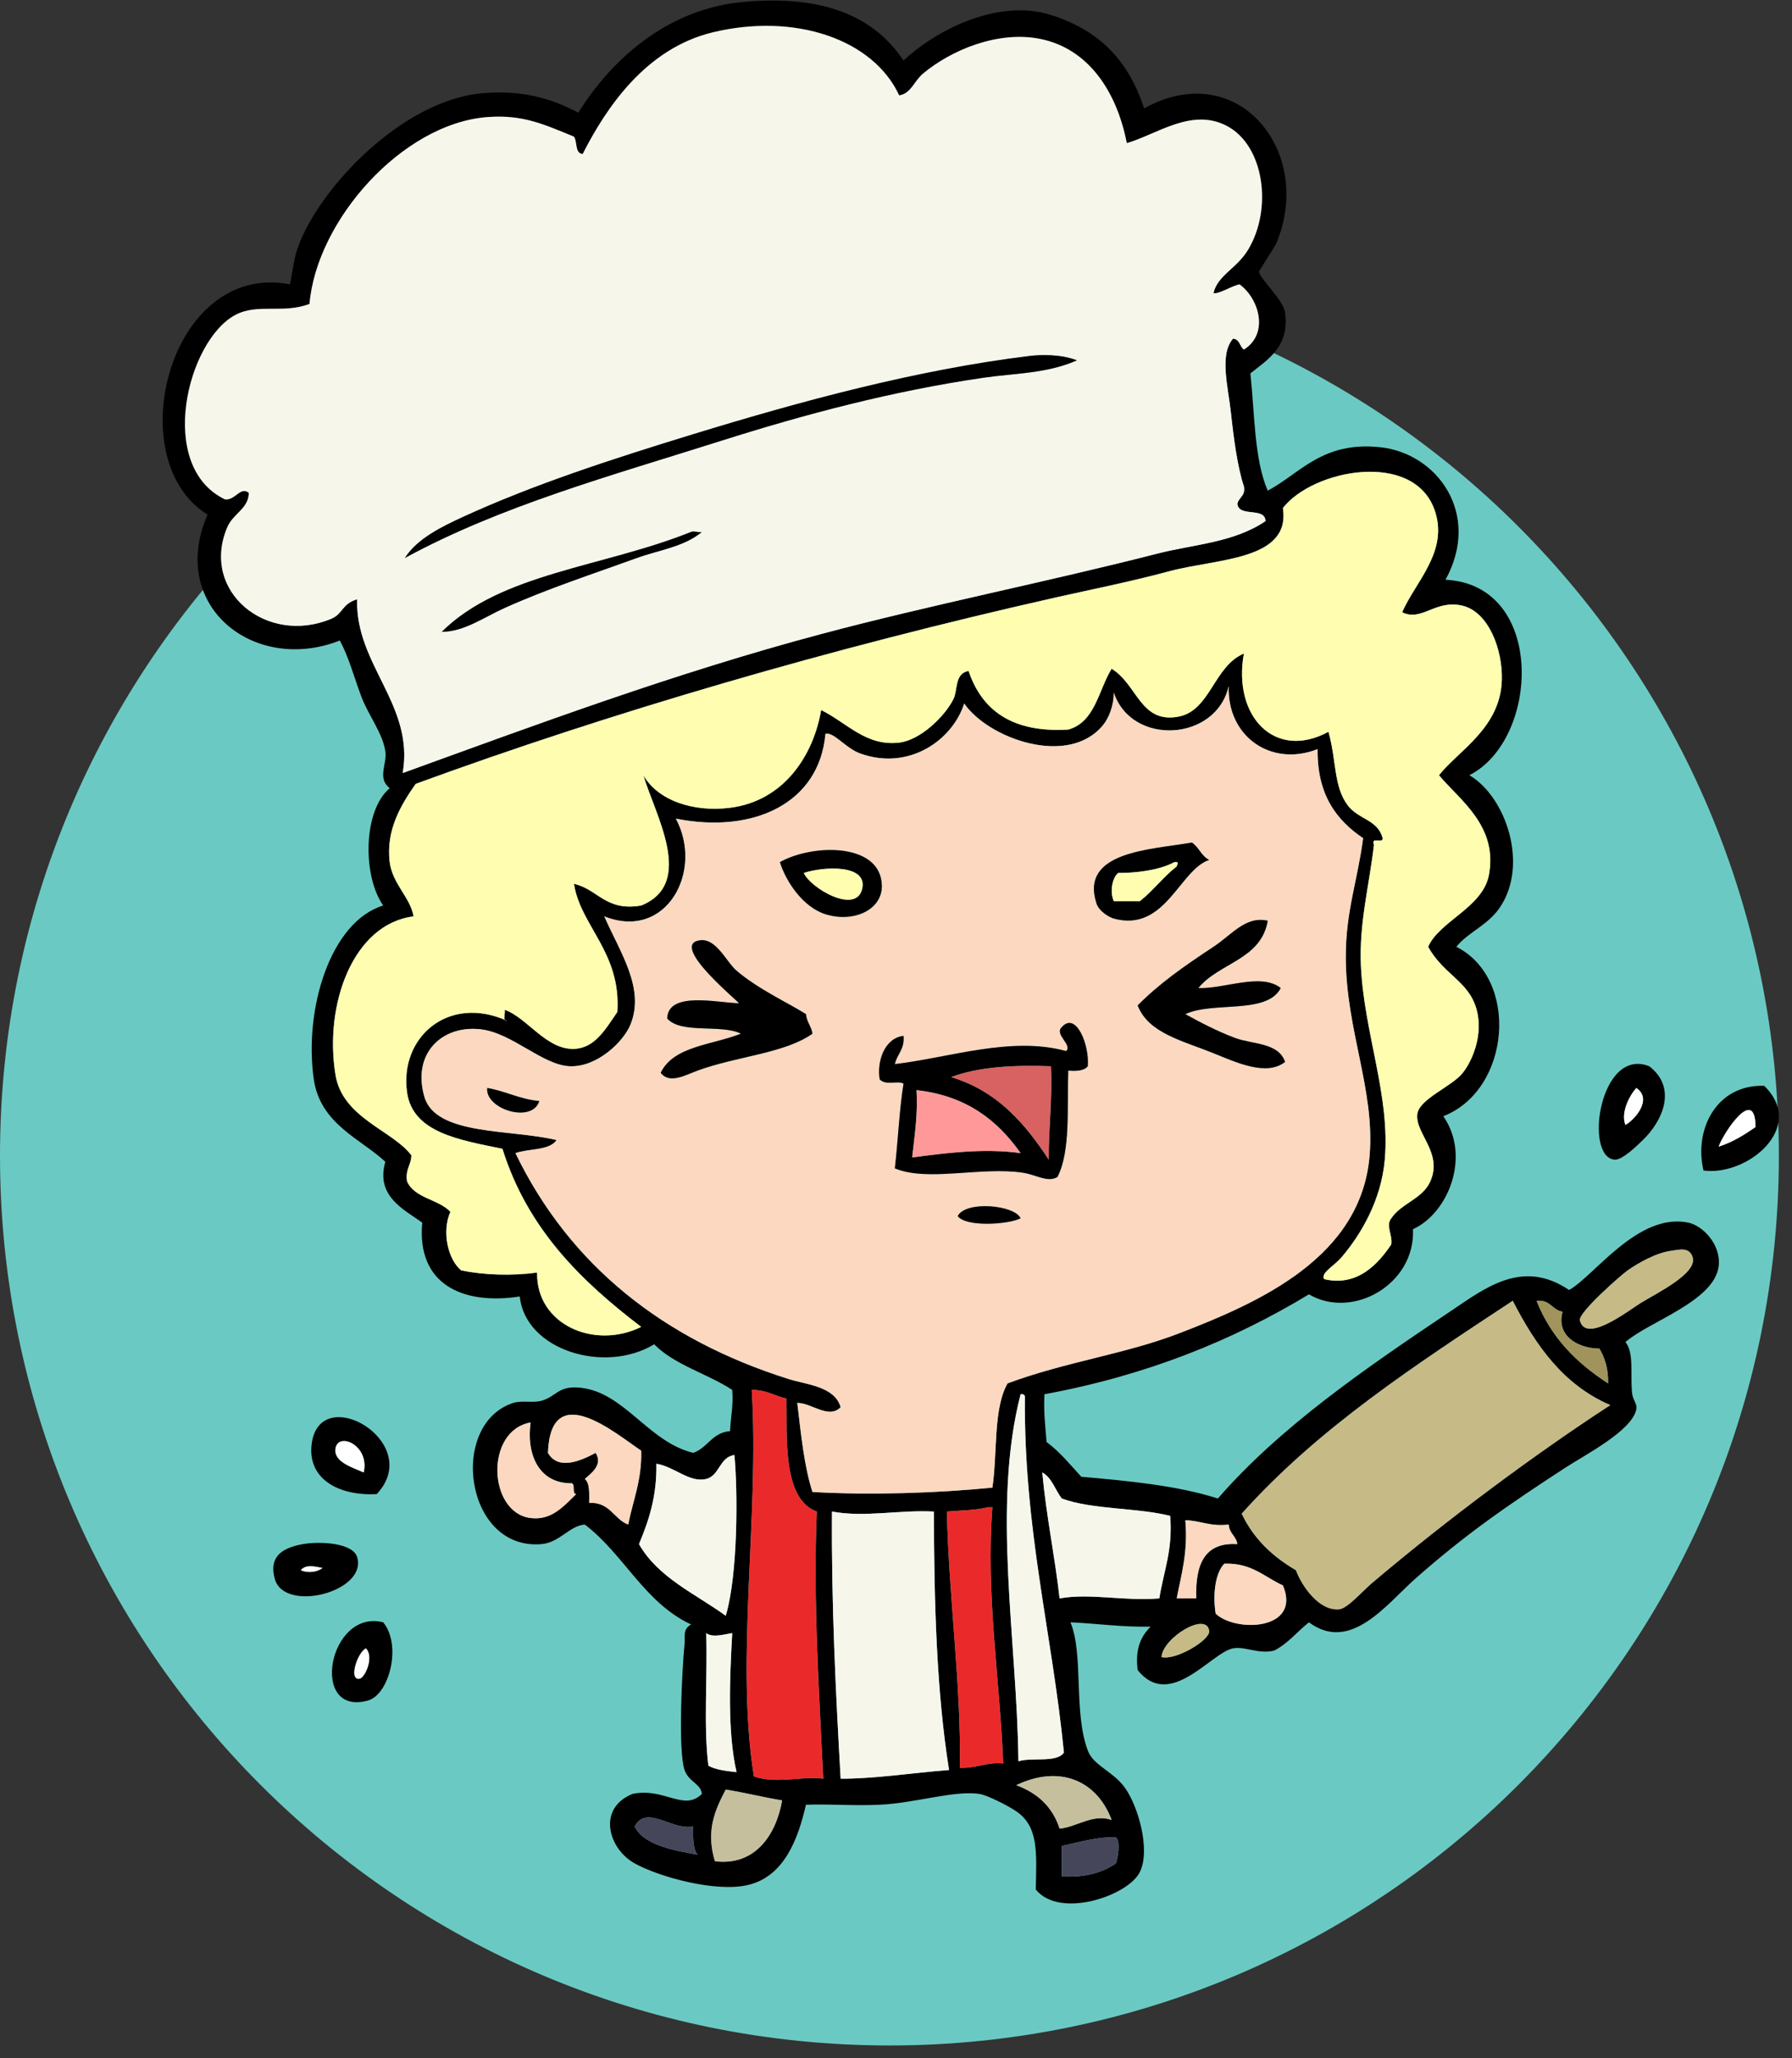 <?xml version="1.0" encoding="UTF-8"?>
<svg xmlns="http://www.w3.org/2000/svg" xmlns:xlink="http://www.w3.org/1999/xlink" width="243" zoomAndPan="magnify" viewBox="0 0 182.25 209.25" height="279" preserveAspectRatio="xMidYMid meet" version="1.2">
  <rect x="0" y="0" width="182.25" height="209.25" fill="#333333" stroke="none"/>
  <defs>
    <clipPath id="e557be0a24">
      <path d="M 0 27.035 L 180.914 27.035 L 180.914 207.949 L 0 207.949 Z M 0 27.035 "></path>
    </clipPath>
    <clipPath id="8fc9ccea61">
      <path d="M 90.457 27.035 C 40.5 27.035 0 67.531 0 117.492 C 0 167.449 40.5 207.949 90.457 207.949 C 140.414 207.949 180.914 167.449 180.914 117.492 C 180.914 67.531 140.414 27.035 90.457 27.035 Z M 90.457 27.035 "></path>
    </clipPath>
    <clipPath id="b1d13324e0">
      <path d="M 0 0.035 L 180.914 0.035 L 180.914 180.949 L 0 180.949 Z M 0 0.035 "></path>
    </clipPath>
    <clipPath id="3629f3d54e">
      <path d="M 90.457 0.035 C 40.5 0.035 0 40.531 0 90.492 C 0 140.449 40.5 180.949 90.457 180.949 C 140.414 180.949 180.914 140.449 180.914 90.492 C 180.914 40.531 140.414 0.035 90.457 0.035 Z M 90.457 0.035 "></path>
    </clipPath>
    <clipPath id="5e7d0c8fac">
      <rect x="0" width="181" y="0" height="181"></rect>
    </clipPath>
    <clipPath id="cbe1542f6d">
      <path d="M 16.543 0.055 L 174.848 0.055 L 174.848 193.508 L 16.543 193.508 Z M 16.543 0.055 "></path>
    </clipPath>
    <clipPath id="bd1805831a">
      <path d="M 173 110.383 L 180.918 110.383 L 180.918 119.086 L 173 119.086 Z M 173 110.383 "></path>
    </clipPath>
  </defs>
  <g id="a266e94694">
    <g clip-rule="nonzero" clip-path="url(#e557be0a24)">
      <g clip-rule="nonzero" clip-path="url(#8fc9ccea61)">
        <g transform="matrix(1,0,0,1,0,27)">
          <g clip-path="url(#5e7d0c8fac)">
            <g clip-rule="nonzero" clip-path="url(#b1d13324e0)">
              <g clip-rule="nonzero" clip-path="url(#3629f3d54e)">
                <path style=" stroke:none;fill-rule:nonzero;fill:#6acac3;fill-opacity:1;" d="M 0 0.035 L 180.914 0.035 L 180.914 180.949 L 0 180.949 Z M 0 0.035 "></path>
              </g>
            </g>
          </g>
        </g>
      </g>
    </g>
    <g clip-rule="nonzero" clip-path="url(#cbe1542f6d)">
      <path style=" stroke:none;fill-rule:evenodd;fill:#000000;fill-opacity:1;" d="M 107.984 187.672 C 107.984 188.703 107.984 189.734 107.984 190.766 C 110.398 190.898 112.141 190.363 113.496 189.438 C 113.672 188.871 113.992 187.301 113.496 186.789 C 111.777 186.707 109.82 187.258 107.984 187.672 Z M 64.547 185.684 C 65.48 187.699 69.09 188.203 70.941 188.555 C 70.449 187.945 70.484 186.805 70.5 185.684 C 68.316 186.125 65.77 183.41 64.547 185.684 Z M 72.707 189.219 C 76.719 189.723 78.914 186.641 79.543 183.035 C 77.582 182.715 75.77 182.25 73.809 181.934 C 72.699 184.059 71.777 186.113 72.707 189.219 Z M 103.355 181.488 C 105.508 182.277 107.047 183.68 107.766 185.906 C 109.527 185.73 111.176 184.359 113.055 185.023 C 111.543 180.992 107.75 179.387 103.355 181.488 Z M 72.043 179.504 C 72.789 179.934 73.859 180.039 74.91 180.164 C 73.98 176.137 74.207 170.633 74.469 166.031 C 73.715 166.129 72.488 166.535 71.824 166.031 C 71.969 170.453 71.535 175.449 72.043 179.504 Z M 122.977 165.812 C 122.719 163.777 118.266 166.5 118.125 168.461 C 119.578 168.844 123.09 166.715 122.977 165.812 Z M 130.473 161.176 C 128.59 160.336 127.328 158.879 124.52 158.965 C 123.508 160.008 123.359 162.348 123.637 164.047 C 125.676 165.992 132.395 165.742 130.473 161.176 Z M 119.672 162.5 C 120.332 162.5 120.992 162.5 121.656 162.5 C 121.566 159.172 122.395 156.762 125.844 156.98 C 125.711 156.156 125.016 155.895 124.961 154.992 C 123.117 155.223 122.121 154.598 120.551 154.551 C 120.836 157.777 120.152 160.039 119.672 162.5 Z M 85.496 180.828 C 88.898 180.844 92.777 180.234 96.52 179.945 C 95.242 171.945 95 162.918 94.977 153.668 C 91.395 153.484 87.934 154.289 84.613 153.668 C 84.547 163.082 84.992 171.98 85.496 180.828 Z M 96.297 153.668 C 96.5 162.461 97.758 171.32 97.621 179.723 C 99.301 179.785 100.262 179.129 102.031 179.281 C 101.68 170.625 100.25 162.219 100.93 153.227 C 100.781 153.227 100.633 153.227 100.488 153.227 C 99.266 153.547 97.723 153.547 96.297 153.668 Z M 107.766 162.5 C 110.867 161.938 114.34 162.801 117.906 162.5 C 118.332 159.762 119.301 157.566 119.008 154.109 C 115.602 153.254 111.102 153.488 107.984 152.344 C 107.309 151.473 106.992 150.242 106 149.691 C 106.41 154.137 107.27 158.137 107.766 162.5 Z M 71.824 150.355 C 70.121 150.77 68.59 149.102 66.754 148.809 C 66.816 152.184 65.957 154.637 64.988 156.98 C 66.938 160.402 70.699 162.008 73.809 164.266 C 75.062 160.07 75.039 151.578 74.691 147.926 C 73.168 148.121 73.195 150.02 71.824 150.355 Z M 53.965 154.328 C 56.066 154.59 57.27 153.188 58.594 151.898 C 58.137 151.844 58.535 150.93 58.152 150.797 C 54.727 150.828 53.52 147.762 53.965 144.613 C 49.285 145.445 49.633 153.793 53.965 154.328 Z M 55.73 147.703 C 56.793 149.559 59.16 148.461 60.578 147.703 C 61.352 148.938 60.094 149.801 59.477 150.355 C 60 150.789 59.926 151.82 59.918 152.785 C 62.066 152.695 62.398 154.422 63.887 154.992 C 64.371 152.531 65.285 150.504 65.211 147.484 C 62.566 145.711 56.004 140.098 55.73 147.703 Z M 103.574 179.059 C 104.973 178.621 107.441 179.25 108.203 178.176 C 107 165.988 104.109 155.488 104.234 141.965 C 104.188 141.793 104.051 141.707 103.797 141.742 C 100.855 153.164 103.441 166.754 103.574 179.059 Z M 76.676 180.605 C 79.043 181.391 81.527 180.539 83.73 180.828 C 83.297 172.004 82.695 162.613 83.07 153.668 C 79.578 152.422 80.043 146.141 79.98 142.184 C 78.781 141.918 77.938 141.289 76.453 141.301 C 77.242 154.074 74.766 168.75 76.676 180.605 Z M 163.547 140.637 C 163.582 139.133 163.211 138.031 162.664 137.105 C 160.301 137.066 158.262 135.699 158.918 133.352 C 157.836 133.184 157.676 132.09 156.27 132.246 C 157.75 135.992 160.375 138.59 163.547 140.637 Z M 153.848 132.246 C 143.961 138.762 134.027 145.227 126.285 153.887 C 127.492 156.434 129.426 158.25 131.797 159.629 C 132.449 161.352 134.199 163.801 136.207 163.605 C 137.039 163.523 138.566 161.758 139.516 160.953 C 147.09 154.527 156.242 147.734 163.77 142.848 C 158.98 140.797 156.176 136.758 153.848 132.246 Z M 165.531 129.156 C 164.883 129.609 160.492 133.457 160.68 134.234 C 161.262 136.645 165.633 133.227 166.855 132.469 C 168.445 131.484 172.629 129.473 172.145 127.832 C 171.809 126.688 170.676 127.082 169.941 127.168 C 168.465 127.348 166.609 128.402 165.531 129.156 Z M 113.277 70.418 C 113.273 71.715 112.797 72.977 112.172 73.73 C 108.617 78.043 100.484 75.051 98.062 71.523 C 96.883 75.227 92.461 78.395 87.48 76.602 C 85.973 76.059 84.789 74.371 83.949 74.613 C 83.324 81.711 76.57 84.793 68.738 83.227 C 71.605 88.555 67.77 95.68 61.461 93.164 C 63.035 96.785 65.652 100.48 64.105 104.203 C 63.41 105.887 60.738 108.52 57.934 108.398 C 55.168 108.281 52.098 105.023 48.895 104.645 C 45.039 104.191 41.879 107.02 43.16 111.492 C 44.305 115.488 52.016 114.773 56.609 115.906 C 55.859 116.996 53.777 116.75 52.422 117.23 C 57.957 128.668 67.5 136.195 80.203 140.195 C 81.992 140.762 84.906 140.938 85.496 143.066 C 84.266 144.309 82.523 142.613 81.086 142.625 C 81.465 145.777 81.77 149.004 82.629 151.68 C 88.605 152.016 95.195 151.797 100.93 151.238 C 101.453 147.715 101 143.211 102.473 140.637 C 108.336 138.453 114.434 137.66 119.891 135.559 C 128.23 132.348 138.445 127.785 139.293 117.453 C 139.836 110.82 136.898 104.75 136.867 97.359 C 136.848 92.699 138.051 89.602 138.633 85.215 C 135.906 83.379 133.945 80.781 134 76.16 C 129.297 78.016 124.781 74.898 124.961 69.758 C 123.691 75.379 115.094 75.883 113.277 70.418 Z M 41.398 111.051 C 40.613 105.469 45.57 101.105 51.539 103.762 C 51.062 103.797 51.438 102.98 51.32 102.656 C 53.598 103.441 55.539 106.723 58.375 106.633 C 60.504 106.566 61.574 104.633 62.785 102.879 C 63.184 96.809 59.023 94.137 58.375 89.852 C 60.832 90.406 61.578 92.68 65.211 92.059 C 70.762 89.812 66.609 82.828 65.43 78.809 C 66.887 81.371 70.508 82.598 74.25 82.121 C 79.77 81.422 82.734 76.758 83.512 72.184 C 86.211 73.535 88.082 75.887 91.449 75.496 C 93.602 75.25 96.086 72.836 96.961 71.082 C 97.43 70.145 97.062 68.465 98.504 68.211 C 99.863 72.223 102.941 74.512 108.645 74.172 C 111.395 73.395 111.707 70.172 113.055 67.988 C 115.695 69.59 115.965 73.617 119.891 72.848 C 123.094 72.223 123.465 67.707 126.504 66.445 C 125.348 72.875 129.703 77.34 135.105 74.395 C 135.934 77.281 135.605 79.969 137.09 81.902 C 138.18 83.32 140.141 83.332 140.617 85.215 C 140.688 85.801 139.383 85.008 139.734 85.875 C 139.25 90.098 138.203 93.844 138.41 98.242 C 138.734 105.043 141.402 111.383 140.836 117.895 C 140.48 121.996 138.43 125.488 136.426 127.832 C 135.648 128.742 134.309 129.387 134.664 130.039 C 138.047 130.848 140.168 128.488 141.496 126.508 C 141.641 125.512 140.895 124.621 141.496 123.855 C 142.531 122.316 144.676 121.891 145.465 120.102 C 146.766 117.172 143.895 115.234 144.145 113.258 C 144.34 111.711 147.68 110.461 148.773 109.062 C 149.801 107.754 150.652 105.457 150.32 103.32 C 149.77 99.816 146.961 99.34 145.246 96.254 C 146.379 93.652 150.789 92.27 151.422 88.969 C 152.383 83.941 148.387 81.289 146.348 78.809 C 148.367 76.277 152.621 73.984 152.742 69.094 C 152.82 66.035 151.402 62.242 148.773 61.586 C 145.992 60.895 144.609 63.238 142.602 62.25 C 143.949 59.137 147.363 56.051 145.906 51.871 C 143.781 45.766 133.555 47.699 130.473 51.648 C 131.301 56.984 123.781 56.777 119.008 58.055 C 114.699 59.203 110.875 59.953 107.543 60.703 C 84.344 65.922 61.859 72.52 42.277 79.695 C 40.801 81.793 39.227 84.387 39.633 87.645 C 39.91 89.863 41.754 91.266 42.059 93.164 C 35.926 93.93 32.941 102.098 34.121 109.281 C 34.84 113.672 39.934 114.914 41.836 117.453 C 41.82 118.465 41.199 118.875 41.398 120.102 C 42.164 121.836 44.594 121.906 45.805 123.195 C 44.902 125.227 45.566 128.066 46.91 129.156 C 49.25 129.629 52.059 129.719 54.625 129.375 C 54.523 134.668 60.445 137.246 65.211 134.898 C 59.121 130.25 53.664 124.969 51.098 116.789 C 46.66 115.883 41.969 115.129 41.398 111.051 Z M 72.484 3.289 C 65.68 4.93 61.648 10.957 59.258 15.656 C 58.445 15.586 58.738 14.41 58.375 13.891 C 55.398 12.688 53.219 11.617 49.555 11.902 C 40.867 12.582 32.191 22.441 31.477 30.895 C 28.809 31.926 26.246 30.82 23.977 31.996 C 19.039 34.559 15.871 47.41 22.875 50.766 C 23.91 50.91 24.449 49.41 25.301 50.105 C 25.281 51.738 23.711 52.172 23.098 53.637 C 20.375 60.105 27.109 65.648 33.68 62.91 C 34.902 62.402 34.742 61.387 36.324 60.922 C 36.113 67.562 42.16 71.656 40.957 78.59 C 54.441 73.699 68.629 68.418 83.512 64.457 C 94.707 61.477 106.508 59.148 117.688 56.285 C 121.426 55.328 125.461 55.18 128.711 52.973 C 128.641 51.496 125.961 52.633 125.844 51.207 C 125.988 50.543 126.691 50.438 126.504 49.441 C 125.855 47.465 125.48 44.68 125.184 41.934 C 124.898 39.312 123.992 36.043 125.402 34.426 C 126.082 34.48 126.078 35.223 126.504 35.531 C 129.066 33.961 128.09 30.383 126.062 28.906 C 125.211 29.086 123.887 29.957 123.418 29.789 C 123.848 27.973 125.785 27.309 126.945 25.371 C 129.453 21.195 128.562 14.758 124.742 12.785 C 121.168 10.941 117.688 13.652 114.598 14.551 C 113.566 9.238 110.645 4.922 105.777 3.953 C 101.527 3.105 96.773 5.059 93.871 7.484 C 92.969 8.242 92.637 9.523 91.449 9.695 C 88.789 3.969 80.832 1.281 72.484 3.289 Z M 91.891 6.16 C 95.012 3.203 101.371 -0.215 106.883 1.523 C 111.875 3.102 114.773 6.191 116.363 11.02 C 125.871 5.746 133.695 15.391 129.812 24.711 C 129.672 25.051 128.051 27.535 128.051 27.582 C 128.047 28.297 130.52 30.453 130.695 31.777 C 131.168 35.305 128.84 36.609 127.168 37.961 C 127.609 42.078 127.551 46.699 128.93 49.883 C 132.23 48.145 134.461 44.828 140.395 45.469 C 146.164 46.09 150.688 52.234 147.012 58.938 C 157.254 59.449 156.582 75.203 149.438 78.809 C 153.195 81.027 155.492 87.957 152.523 92.281 C 151.262 94.113 149.367 94.715 148.113 96.254 C 154.551 99.5 153.652 110.801 146.789 113.477 C 149.645 117.613 147.234 123.383 143.703 124.961 C 143.961 130.578 137.543 134.191 133.121 131.586 C 125.426 136.246 116.652 139.824 106.223 141.742 C 106.121 143.535 106.316 145.035 106.441 146.602 C 107.793 147.602 108.844 148.906 109.969 150.133 C 114.906 150.562 119.793 151.043 123.859 152.344 C 130.176 145.086 138.73 139.199 147.453 133.352 C 151.031 130.953 154.816 127.934 159.578 131.145 C 162.105 129.758 166.582 123.238 171.707 124.297 C 173.184 124.605 175.047 126.535 174.793 128.715 C 174.371 132.301 167.645 134.371 165.312 136.441 C 166.184 137.508 165.812 139.594 165.973 141.523 C 166.047 142.41 166.543 142.668 166.414 143.289 C 165.957 145.469 161.25 147.875 159.137 149.25 C 153.305 153.047 148.992 156.023 143.922 160.512 C 141.004 163.098 137.348 168.066 133.121 164.93 C 131.93 165.871 131.004 167.078 129.594 167.801 C 127.992 168.199 126.625 167.348 125.402 167.578 C 123.176 168 118.992 173.906 115.703 169.785 C 115.422 167.59 116.062 166.32 117.023 165.371 C 114.098 165.43 111.609 165.055 108.867 164.93 C 110.223 168.16 109.16 174.066 110.629 177.957 C 111.219 179.52 113.125 180.016 114.379 181.711 C 115.715 183.52 117.051 188.039 115.922 190.324 C 114.73 192.734 107.762 195.113 105.34 192.09 C 105.43 188.25 105.613 185.684 103.355 184.141 C 102.523 183.57 100.387 182.492 99.605 182.375 C 97.09 181.992 93.023 183.316 89.465 183.477 C 86.785 183.598 84.242 183.383 81.969 183.477 C 81.176 186.887 79.793 190.793 76.012 191.648 C 72.754 192.387 67.059 190.828 64.547 189.438 C 61.875 187.961 60.688 183.852 64.328 182.375 C 67.555 181.695 69.559 184.199 71.383 182.375 C 71.273 181.32 70.043 181.168 69.621 179.945 C 68.961 178.035 69.34 170.008 69.621 167.137 C 69.699 166.332 69.406 165.664 70.281 165.148 C 65.523 162.922 63.449 158.004 59.477 154.992 C 57.926 155.102 56.926 156.82 55.066 156.98 C 47.277 157.648 45.578 144.777 52.199 142.625 C 53.047 142.352 54.195 142.645 55.066 142.406 C 56.605 141.984 56.73 140.84 59.035 141.082 C 63.496 141.543 65.918 146.582 70.5 147.703 C 71.98 147.199 72.406 145.637 74.25 145.496 C 74.301 144.074 74.605 142.906 74.469 141.301 C 71.938 139.641 68.609 138.777 66.531 136.664 C 61.531 139.711 53.422 137.285 52.863 131.805 C 47.027 132.699 42.367 130.555 42.941 124.297 C 41.086 122.957 38.176 121.609 39.191 118.113 C 36.723 115.793 32.57 114.289 31.914 109.727 C 30.891 102.59 33.598 93.699 38.973 92.059 C 36.867 89.055 36.906 82.434 39.633 80.133 C 38.324 79.09 39.387 77.695 39.191 76.383 C 38.918 74.539 37.461 72.703 36.766 70.859 C 35.992 68.816 35.5 66.867 34.562 65.117 C 25.844 68.547 17.055 61.594 21.113 52.312 C 12.133 46.824 17.156 26.543 29.492 28.906 C 29.691 28.008 29.852 26.566 30.152 25.594 C 31.977 19.66 40.676 10.176 49.113 9.473 C 53.176 9.133 56.152 10.035 58.816 11.461 C 61.957 6.383 67.605 0.93 75.574 0.199 C 82.762 -0.461 88.523 1.082 91.891 6.16 "></path>
    </g>
    <path style=" stroke:none;fill-rule:evenodd;fill:#f7f6eb;fill-opacity:1;" d="M 70.281 54.078 C 61.344 57.672 50.965 58.25 44.926 64.234 C 47.184 64.238 49.246 62.738 51.32 61.805 C 55.664 59.852 60.301 58.348 64.77 56.727 C 67.016 55.914 69.57 55.598 71.383 54.078 C 71.055 54.176 70.598 53.953 70.281 54.078 Z M 104.676 36.191 C 93.207 37.602 81.523 40.766 70.5 44.141 C 62.238 46.676 54.234 49.273 47.129 52.535 C 44.938 53.539 42.414 54.762 41.176 56.727 C 50.926 51.426 62.059 48.387 73.367 44.805 C 81.84 42.121 90.762 39.75 100.047 38.398 C 103.199 37.941 106.508 37.98 109.527 36.633 C 107.895 35.996 105.863 36.047 104.676 36.191 Z M 91.449 9.695 C 92.637 9.523 92.969 8.242 93.871 7.484 C 96.773 5.059 101.527 3.105 105.777 3.953 C 110.645 4.922 113.566 9.238 114.598 14.551 C 117.688 13.652 121.168 10.941 124.742 12.785 C 128.562 14.758 129.453 21.195 126.945 25.371 C 125.785 27.309 123.848 27.973 123.418 29.789 C 123.887 29.957 125.211 29.086 126.062 28.906 C 128.09 30.383 129.066 33.961 126.504 35.531 C 126.078 35.223 126.082 34.48 125.402 34.426 C 123.992 36.043 124.898 39.312 125.184 41.934 C 125.48 44.68 125.855 47.465 126.504 49.441 C 126.691 50.438 125.988 50.543 125.844 51.207 C 125.961 52.637 128.641 51.5 128.711 52.973 C 125.461 55.18 121.426 55.328 117.688 56.285 C 106.508 59.148 94.707 61.477 83.512 64.457 C 68.629 68.418 54.441 73.699 40.957 78.59 C 42.16 71.656 36.113 67.562 36.324 60.926 C 34.742 61.391 34.902 62.402 33.68 62.91 C 27.109 65.648 20.375 60.105 23.098 53.637 C 23.711 52.172 25.281 51.738 25.301 50.105 C 24.449 49.41 23.91 50.91 22.875 50.766 C 15.871 47.41 19.039 34.559 23.977 31.996 C 26.246 30.82 28.809 31.926 31.477 30.895 C 32.191 22.441 40.867 12.582 49.555 11.902 C 53.219 11.617 55.398 12.688 58.375 13.891 C 58.738 14.41 58.445 15.586 59.258 15.656 C 61.648 10.957 65.68 4.93 72.484 3.289 C 80.832 1.281 88.789 3.969 91.449 9.695 "></path>
    <path style=" stroke:none;fill-rule:evenodd;fill:#000000;fill-opacity:1;" d="M 109.527 36.633 C 106.508 37.98 103.203 37.941 100.047 38.398 C 90.762 39.75 81.84 42.121 73.367 44.805 C 62.059 48.387 50.926 51.426 41.176 56.727 C 42.414 54.762 44.938 53.539 47.129 52.531 C 54.234 49.273 62.238 46.672 70.5 44.141 C 81.523 40.766 93.211 37.602 104.676 36.191 C 105.863 36.047 107.895 35.996 109.527 36.633 "></path>
    <path style=" stroke:none;fill-rule:evenodd;fill:#000000;fill-opacity:1;" d="M 71.383 54.078 C 69.57 55.598 67.016 55.914 64.77 56.727 C 60.301 58.348 55.664 59.855 51.32 61.809 C 49.246 62.738 47.184 64.238 44.926 64.234 C 50.965 58.246 61.344 57.672 70.281 54.078 C 70.598 53.953 71.055 54.176 71.383 54.078 "></path>
    <path style=" stroke:none;fill-rule:evenodd;fill:#fcd8c0;fill-opacity:1;" d="M 97.402 123.637 C 98.277 124.781 102.574 124.484 103.797 123.855 C 103.184 122.488 98.184 122.047 97.402 123.637 Z M 54.848 111.934 C 52.824 111.75 51.441 110.926 49.555 110.605 C 49.309 112.75 54.121 114.266 54.848 111.934 Z M 107.984 104.426 C 107.199 105.156 109.102 106.234 108.426 106.855 C 102.828 105.312 96.5 107.543 91.008 108.18 C 91.234 107.152 92.016 106.684 91.891 105.309 C 89.93 105.543 89.168 107.941 89.465 109.723 C 90.109 110.41 91.324 109.812 91.891 110.168 C 91.453 112.895 91.336 115.941 91.008 118.777 C 94.312 120.176 99.781 118.582 104.016 119.219 C 105.41 119.43 106.539 120.25 107.543 119.66 C 108.895 117.039 108.508 112.68 108.645 108.84 C 109.523 108.914 110.273 108.852 110.629 108.398 C 110.82 106.266 109.438 102.773 107.984 104.426 Z M 81.969 103.102 C 80.254 102 77.164 100.609 74.91 98.684 C 73.848 97.773 72.844 95.348 71.164 95.594 C 67.957 96.059 75.398 102.027 75.133 101.996 C 72.906 101.934 67.938 100.75 67.855 103.543 C 69.266 105.148 73.332 104.09 75.352 105.086 C 72.461 106.242 68.508 106.332 67.195 109.062 C 68.074 110.238 69.727 109.289 70.941 108.84 C 74.883 107.387 79.809 107.094 82.629 105.086 C 82.512 104.32 82.039 103.91 81.969 103.102 Z M 123.418 96.254 C 120.371 98.258 117.844 100.043 115.703 102.215 C 116.797 105.031 120.199 105.773 123.418 107.074 C 125.781 108.031 128.816 109.438 130.695 107.957 C 130.023 105.977 127.379 106.18 125.621 105.527 C 123.77 104.84 121.98 103.887 120.551 103.102 C 123.348 101.777 128.852 103.168 130.254 100.449 C 128.246 98.855 124.52 100.551 121.875 100.449 C 123.941 97.883 128.266 97.574 128.93 93.605 C 126.68 93.094 125.293 95.02 123.418 96.254 Z M 83.949 92.941 C 86.816 93.84 89.707 92.496 89.684 90.07 C 89.645 85.691 82.742 85.738 79.32 87.645 C 79.934 89.648 81.688 92.234 83.949 92.941 Z M 121.215 85.656 C 117.094 86.391 109.797 86.523 111.512 91.84 C 111.785 92.68 112.852 93.266 113.277 93.383 C 118.516 94.816 119.949 88.418 122.977 87.422 C 122.18 87.043 121.93 86.117 121.215 85.656 Z M 124.961 69.758 C 124.781 74.898 129.297 78.016 134 76.16 C 133.945 80.781 135.906 83.379 138.633 85.215 C 138.051 89.602 136.852 92.699 136.867 97.359 C 136.898 104.75 139.836 110.82 139.293 117.453 C 138.445 127.785 128.23 132.348 119.891 135.559 C 114.434 137.66 108.336 138.453 102.473 140.637 C 101 143.211 101.453 147.715 100.93 151.238 C 95.195 151.797 88.605 152.016 82.629 151.68 C 81.77 149.004 81.465 145.777 81.086 142.625 C 82.52 142.613 84.266 144.309 85.496 143.066 C 84.906 140.938 81.992 140.762 80.203 140.195 C 67.5 136.195 57.957 128.668 52.422 117.23 C 53.777 116.75 55.859 116.996 56.609 115.906 C 52.016 114.773 44.305 115.488 43.16 111.492 C 41.879 107.02 45.039 104.191 48.895 104.645 C 52.098 105.023 55.168 108.281 57.934 108.398 C 60.738 108.52 63.41 105.887 64.105 104.203 C 65.652 100.48 63.035 96.785 61.461 93.164 C 67.77 95.68 71.605 88.555 68.738 83.227 C 76.57 84.793 83.324 81.711 83.949 74.613 C 84.789 74.371 85.973 76.059 87.48 76.602 C 92.461 78.395 96.883 75.227 98.062 71.523 C 100.484 75.051 108.617 78.043 112.172 73.73 C 112.797 72.977 113.273 71.715 113.277 70.418 C 115.094 75.883 123.691 75.383 124.961 69.758 "></path>
    <path style=" stroke:none;fill-rule:evenodd;fill:#000000;fill-opacity:1;" d="M 113.719 88.746 C 113.094 89.277 112.855 90.691 113.277 91.617 C 114.156 91.617 115.039 91.617 115.922 91.617 C 117.285 90.555 118.301 89.145 119.672 88.086 C 119.719 87.805 120.016 87.633 119.449 87.641 C 117.91 88.48 115.48 88.762 113.719 88.746 Z M 122.977 87.422 C 119.953 88.418 118.516 94.816 113.277 93.383 C 112.852 93.266 111.785 92.68 111.512 91.84 C 109.797 86.523 117.094 86.387 121.215 85.656 C 121.93 86.117 122.18 87.043 122.977 87.422 "></path>
    <path style=" stroke:none;fill-rule:evenodd;fill:#000000;fill-opacity:1;" d="M 87.699 90.293 C 88.18 87.887 83.867 88.062 81.746 88.746 C 82.426 90.301 87.148 93.055 87.699 90.293 Z M 79.32 87.645 C 82.742 85.738 89.645 85.691 89.684 90.07 C 89.707 92.496 86.816 93.84 83.949 92.941 C 81.688 92.234 79.934 89.648 79.32 87.645 "></path>
    <path style=" stroke:none;fill-rule:evenodd;fill:#fffdb0;fill-opacity:1;" d="M 119.449 87.641 C 120.016 87.633 119.719 87.809 119.672 88.086 C 118.301 89.145 117.285 90.555 115.922 91.617 C 115.039 91.617 114.156 91.617 113.277 91.617 C 112.855 90.691 113.094 89.277 113.719 88.746 C 115.48 88.762 117.91 88.48 119.449 87.641 "></path>
    <path style=" stroke:none;fill-rule:evenodd;fill:#fffdb0;fill-opacity:1;" d="M 81.746 88.746 C 83.867 88.062 88.18 87.887 87.699 90.293 C 87.148 93.055 82.426 90.301 81.746 88.746 "></path>
    <path style=" stroke:none;fill-rule:evenodd;fill:#000000;fill-opacity:1;" d="M 128.93 93.605 C 128.266 97.574 123.941 97.883 121.875 100.449 C 124.52 100.551 128.246 98.855 130.254 100.449 C 128.852 103.168 123.348 101.777 120.551 103.102 C 121.98 103.887 123.77 104.84 125.625 105.527 C 127.379 106.18 130.023 105.977 130.695 107.957 C 128.816 109.438 125.781 108.031 123.418 107.074 C 120.199 105.773 116.797 105.031 115.703 102.215 C 117.844 100.043 120.371 98.258 123.418 96.254 C 125.293 95.02 126.68 93.094 128.93 93.605 "></path>
    <path style=" stroke:none;fill-rule:evenodd;fill:#000000;fill-opacity:1;" d="M 82.629 105.086 C 79.809 107.094 74.883 107.387 70.941 108.84 C 69.727 109.289 68.074 110.238 67.195 109.062 C 68.508 106.332 72.461 106.242 75.352 105.086 C 73.332 104.09 69.266 105.148 67.855 103.543 C 67.938 100.75 72.906 101.93 75.133 101.996 C 75.398 102.027 67.957 96.059 71.164 95.594 C 72.844 95.348 73.848 97.773 74.91 98.684 C 77.164 100.609 80.254 102 81.969 103.102 C 82.039 103.91 82.512 104.32 82.629 105.086 "></path>
    <path style=" stroke:none;fill-rule:evenodd;fill:#000000;fill-opacity:1;" d="M 92.77 117.672 C 96.168 117.215 100.078 116.715 103.797 117.23 C 101.453 113.91 98.301 111.398 93.211 110.828 C 93.359 113.402 93.004 115.48 92.77 117.672 Z M 96.738 109.504 C 101.43 110.918 104.238 114.211 106.66 117.895 C 106.637 114.629 107.043 111.801 106.883 108.398 C 102.988 108.254 99.461 108.473 96.738 109.504 Z M 110.629 108.398 C 110.273 108.852 109.523 108.91 108.645 108.84 C 108.508 112.68 108.895 117.039 107.543 119.66 C 106.539 120.25 105.41 119.43 104.016 119.219 C 99.781 118.582 94.312 120.176 91.008 118.777 C 91.336 115.941 91.453 112.895 91.891 110.168 C 91.324 109.812 90.109 110.41 89.465 109.727 C 89.168 107.941 89.93 105.543 91.891 105.309 C 92.016 106.684 91.234 107.152 91.008 108.18 C 96.496 107.547 102.828 105.312 108.426 106.855 C 109.102 106.234 107.199 105.156 107.984 104.426 C 109.438 102.773 110.82 106.266 110.629 108.398 "></path>
    <path style=" stroke:none;fill-rule:evenodd;fill:#d86161;fill-opacity:1;" d="M 106.883 108.398 C 107.043 111.801 106.637 114.629 106.66 117.895 C 104.238 114.211 101.43 110.918 96.738 109.504 C 99.461 108.473 102.988 108.254 106.883 108.398 "></path>
    <path style=" stroke:none;fill-rule:evenodd;fill:#000000;fill-opacity:1;" d="M 165.309 114.363 C 166.277 113.832 168.105 111.727 166.414 110.609 C 165.719 111.387 164.812 113.121 165.309 114.363 Z M 167.734 108.398 C 170.633 110.637 169.051 114.008 167.074 115.906 C 166.438 116.52 164.98 117.957 164.207 117.895 C 161.066 117.641 162.68 106.391 167.734 108.398 "></path>
    <g clip-rule="nonzero" clip-path="url(#bd1805831a)">
      <path style=" stroke:none;fill-rule:evenodd;fill:#000000;fill-opacity:1;" d="M 174.793 116.57 C 176.242 116.109 177.402 115.359 178.539 114.582 C 178.52 110.25 175.238 115.238 174.793 116.57 Z M 179.422 110.387 C 183.758 114.602 177.727 119.59 173.25 119 C 172.254 114.789 174.598 110.227 179.422 110.387 "></path>
    </g>
    <path style=" stroke:none;fill-rule:evenodd;fill:#000000;fill-opacity:1;" d="M 49.555 110.609 C 51.441 110.926 52.824 111.75 54.848 111.934 C 54.121 114.266 49.309 112.75 49.555 110.609 "></path>
    <path style=" stroke:none;fill-rule:evenodd;fill:#ffffff;fill-opacity:1;" d="M 166.414 110.609 C 168.105 111.727 166.277 113.832 165.309 114.363 C 164.812 113.121 165.715 111.387 166.414 110.609 "></path>
    <path style=" stroke:none;fill-rule:evenodd;fill:#ff9999;fill-opacity:1;" d="M 93.211 110.828 C 98.301 111.398 101.453 113.91 103.797 117.23 C 100.078 116.715 96.168 117.215 92.77 117.672 C 93.004 115.48 93.359 113.402 93.211 110.828 "></path>
    <path style=" stroke:none;fill-rule:evenodd;fill:#ffffff;fill-opacity:1;" d="M 178.539 114.582 C 177.406 115.359 176.242 116.109 174.793 116.57 C 175.242 115.238 178.523 110.246 178.539 114.582 "></path>
    <path style=" stroke:none;fill-rule:evenodd;fill:#000000;fill-opacity:1;" d="M 103.797 123.855 C 102.574 124.484 98.281 124.781 97.402 123.637 C 98.184 122.047 103.184 122.488 103.797 123.855 "></path>
    <path style=" stroke:none;fill-rule:evenodd;fill:#c6ba87;fill-opacity:1;" d="M 169.941 127.168 C 170.676 127.082 171.809 126.688 172.148 127.832 C 172.633 129.473 168.445 131.484 166.855 132.469 C 165.633 133.227 161.262 136.645 160.68 134.234 C 160.492 133.457 164.883 129.609 165.531 129.156 C 166.609 128.402 168.465 127.348 169.941 127.168 "></path>
    <path style=" stroke:none;fill-rule:evenodd;fill:#c6ba87;fill-opacity:1;" d="M 163.77 142.848 C 156.242 147.734 147.09 154.527 139.516 160.953 C 138.566 161.758 137.039 163.523 136.207 163.605 C 134.199 163.801 132.449 161.352 131.797 159.629 C 129.426 158.25 127.492 156.434 126.285 153.887 C 134.027 145.227 143.961 138.762 153.848 132.246 C 156.176 136.758 158.98 140.797 163.77 142.848 "></path>
    <path style=" stroke:none;fill-rule:evenodd;fill:#a0935c;fill-opacity:1;" d="M 156.27 132.246 C 157.676 132.094 157.836 133.184 158.918 133.352 C 158.262 135.699 160.297 137.066 162.664 137.105 C 163.211 138.031 163.582 139.133 163.547 140.641 C 160.375 138.59 157.746 135.996 156.27 132.246 "></path>
    <path style=" stroke:none;fill-rule:evenodd;fill:#ea2a2a;fill-opacity:1;" d="M 76.453 141.301 C 77.938 141.289 78.781 141.918 79.98 142.184 C 80.043 146.141 79.578 152.422 83.07 153.668 C 82.695 162.613 83.297 172.004 83.73 180.828 C 81.527 180.539 79.043 181.391 76.676 180.605 C 74.766 168.75 77.242 154.074 76.453 141.301 "></path>
    <path style=" stroke:none;fill-rule:evenodd;fill:#f7f6eb;fill-opacity:1;" d="M 103.797 141.742 C 104.051 141.707 104.188 141.793 104.234 141.965 C 104.109 155.488 107 165.988 108.203 178.176 C 107.441 179.25 104.973 178.621 103.574 179.059 C 103.441 166.754 100.855 153.164 103.797 141.742 "></path>
    <path style=" stroke:none;fill-rule:evenodd;fill:#fcd8c0;fill-opacity:1;" d="M 65.211 147.484 C 65.285 150.504 64.371 152.531 63.887 154.992 C 62.398 154.422 62.066 152.695 59.918 152.785 C 59.926 151.82 60 150.789 59.477 150.355 C 60.094 149.801 61.352 148.938 60.578 147.703 C 59.16 148.461 56.793 149.559 55.727 147.703 C 56.004 140.098 62.566 145.711 65.211 147.484 "></path>
    <path style=" stroke:none;fill-rule:evenodd;fill:#000000;fill-opacity:1;" d="M 34.121 147.262 C 33.91 148.594 35.781 149.168 36.988 149.691 C 37.621 146.941 34.395 145.527 34.121 147.262 Z M 38.309 151.898 C 34.438 152.098 31.258 150.352 31.695 146.82 C 32.496 140.355 43.262 146.645 38.309 151.898 "></path>
    <path style=" stroke:none;fill-rule:evenodd;fill:#fcd8c0;fill-opacity:1;" d="M 53.965 144.613 C 53.52 147.762 54.727 150.828 58.152 150.797 C 58.535 150.93 58.137 151.844 58.594 151.898 C 57.27 153.188 56.066 154.59 53.965 154.328 C 49.633 153.793 49.285 145.445 53.965 144.613 "></path>
    <path style=" stroke:none;fill-rule:evenodd;fill:#ffffff;fill-opacity:1;" d="M 36.988 149.691 C 35.781 149.168 33.91 148.594 34.121 147.262 C 34.395 145.527 37.621 146.941 36.988 149.691 "></path>
    <path style=" stroke:none;fill-rule:evenodd;fill:#f7f6eb;fill-opacity:1;" d="M 74.691 147.926 C 75.039 151.578 75.062 160.07 73.809 164.266 C 70.699 162.008 66.938 160.402 64.988 156.98 C 65.957 154.637 66.816 152.184 66.754 148.809 C 68.59 149.102 70.121 150.77 71.824 150.355 C 73.195 150.02 73.168 148.121 74.691 147.926 "></path>
    <path style=" stroke:none;fill-rule:evenodd;fill:#f7f6eb;fill-opacity:1;" d="M 106 149.691 C 106.992 150.242 107.309 151.473 107.984 152.344 C 111.102 153.488 115.602 153.254 119.008 154.109 C 119.301 157.566 118.332 159.762 117.906 162.5 C 114.34 162.801 110.867 161.938 107.762 162.5 C 107.27 158.137 106.41 154.137 106 149.691 "></path>
    <path style=" stroke:none;fill-rule:evenodd;fill:#ea2a2a;fill-opacity:1;" d="M 100.488 153.227 C 100.633 153.227 100.781 153.227 100.93 153.227 C 100.25 162.219 101.68 170.625 102.031 179.281 C 100.262 179.129 99.301 179.785 97.621 179.723 C 97.758 171.32 96.5 162.461 96.297 153.668 C 97.723 153.547 99.266 153.547 100.488 153.227 "></path>
    <path style=" stroke:none;fill-rule:evenodd;fill:#f7f6eb;fill-opacity:1;" d="M 84.613 153.668 C 87.934 154.289 91.395 153.484 94.977 153.668 C 95 162.918 95.242 171.945 96.52 179.945 C 92.777 180.234 88.898 180.844 85.496 180.828 C 84.992 171.98 84.547 163.082 84.613 153.668 "></path>
    <path style=" stroke:none;fill-rule:evenodd;fill:#fcd8c0;fill-opacity:1;" d="M 120.551 154.551 C 122.121 154.598 123.113 155.223 124.961 154.992 C 125.016 155.895 125.711 156.156 125.844 156.98 C 122.395 156.762 121.566 159.172 121.656 162.5 C 120.992 162.5 120.332 162.5 119.672 162.5 C 120.152 160.039 120.836 157.777 120.551 154.551 "></path>
    <path style=" stroke:none;fill-rule:evenodd;fill:#000000;fill-opacity:1;" d="M 30.594 159.629 C 31.289 159.953 32.258 159.828 32.797 159.406 C 31.984 159.25 31.113 159.02 30.594 159.629 Z M 30.812 156.98 C 32.527 156.676 35.887 156.84 36.324 158.305 C 37.383 161.832 28.902 164.012 27.945 160.512 C 27.375 158.418 28.441 157.398 30.812 156.98 "></path>
    <path style=" stroke:none;fill-rule:evenodd;fill:#fcd8c0;fill-opacity:1;" d="M 123.637 164.047 C 123.359 162.348 123.508 160.008 124.52 158.969 C 127.328 158.879 128.59 160.336 130.473 161.176 C 132.395 165.742 125.676 165.992 123.637 164.047 "></path>
    <path style=" stroke:none;fill-rule:evenodd;fill:#ffffff;fill-opacity:1;" d="M 32.797 159.406 C 32.258 159.828 31.289 159.953 30.594 159.629 C 31.113 159.02 31.984 159.25 32.797 159.406 "></path>
    <path style=" stroke:none;fill-rule:evenodd;fill:#000000;fill-opacity:1;" d="M 36.547 170.668 C 37.129 170.59 38.074 168.422 37.207 167.578 C 36.328 168.047 35.449 170.82 36.547 170.668 Z M 38.973 164.93 C 40.891 167.262 39.586 172.277 37.43 172.879 C 31.41 174.555 33.414 163.516 38.973 164.93 "></path>
    <path style=" stroke:none;fill-rule:evenodd;fill:#c6ba87;fill-opacity:1;" d="M 118.129 168.461 C 118.266 166.5 122.719 163.777 122.977 165.812 C 123.094 166.715 119.578 168.844 118.129 168.461 "></path>
    <path style=" stroke:none;fill-rule:evenodd;fill:#f7f6eb;fill-opacity:1;" d="M 71.824 166.031 C 72.488 166.535 73.715 166.129 74.469 166.031 C 74.207 170.633 73.98 176.137 74.91 180.164 C 73.859 180.039 72.789 179.934 72.043 179.504 C 71.535 175.449 71.969 170.453 71.824 166.031 "></path>
    <path style=" stroke:none;fill-rule:evenodd;fill:#ffffff;fill-opacity:1;" d="M 37.207 167.578 C 38.074 168.422 37.129 170.59 36.547 170.668 C 35.449 170.82 36.328 168.047 37.207 167.578 "></path>
    <path style=" stroke:none;fill-rule:evenodd;fill:#c6bf9e;fill-opacity:1;" d="M 113.055 185.023 C 111.176 184.359 109.527 185.73 107.766 185.906 C 107.047 183.68 105.508 182.277 103.355 181.488 C 107.75 179.387 111.543 180.992 113.055 185.023 "></path>
    <path style=" stroke:none;fill-rule:evenodd;fill:#c6bf9e;fill-opacity:1;" d="M 73.809 181.934 C 75.77 182.25 77.582 182.715 79.543 183.035 C 78.914 186.641 76.719 189.723 72.707 189.219 C 71.777 186.113 72.699 184.059 73.809 181.934 "></path>
    <path style=" stroke:none;fill-rule:evenodd;fill:#46465b;fill-opacity:1;" d="M 70.5 185.684 C 70.484 186.805 70.449 187.945 70.941 188.555 C 69.09 188.203 65.48 187.699 64.547 185.684 C 65.77 183.41 68.316 186.125 70.5 185.684 "></path>
    <path style=" stroke:none;fill-rule:evenodd;fill:#46465b;fill-opacity:1;" d="M 113.496 186.789 C 113.992 187.301 113.672 188.871 113.496 189.438 C 112.141 190.363 110.398 190.898 107.984 190.766 C 107.984 189.734 107.984 188.703 107.984 187.672 C 109.82 187.258 111.777 186.707 113.496 186.789 "></path>
    <path style=" stroke:none;fill-rule:evenodd;fill:#fffdb0;fill-opacity:1;" d="M 51.098 116.789 C 53.664 124.969 59.121 130.25 65.211 134.898 C 60.445 137.246 54.523 134.664 54.625 129.375 C 52.059 129.719 49.25 129.629 46.91 129.156 C 45.566 128.066 44.902 125.227 45.805 123.195 C 44.594 121.906 42.164 121.836 41.398 120.102 C 41.199 118.875 41.82 118.465 41.836 117.453 C 39.934 114.914 34.84 113.672 34.121 109.281 C 32.941 102.098 35.926 93.93 42.059 93.164 C 41.754 91.266 39.91 89.863 39.633 87.645 C 39.227 84.387 40.801 81.793 42.277 79.691 C 61.859 72.52 84.344 65.922 107.543 60.703 C 110.875 59.953 114.699 59.203 119.008 58.055 C 123.781 56.777 131.301 56.984 130.473 51.648 C 133.555 47.699 143.785 45.766 145.91 51.871 C 147.363 56.055 143.949 59.133 142.602 62.246 C 144.609 63.238 145.992 60.895 148.773 61.586 C 151.402 62.242 152.82 66.035 152.742 69.094 C 152.621 73.984 148.367 76.277 146.348 78.809 C 148.387 81.289 152.383 83.941 151.422 88.969 C 150.789 92.27 146.379 93.652 145.246 96.254 C 146.961 99.34 149.77 99.816 150.316 103.32 C 150.652 105.457 149.797 107.754 148.773 109.062 C 147.68 110.461 144.34 111.711 144.145 113.258 C 143.895 115.234 146.766 117.172 145.465 120.102 C 144.676 121.891 142.531 122.316 141.5 123.855 C 140.895 124.621 141.641 125.512 141.5 126.508 C 140.168 128.488 138.047 130.848 134.664 130.039 C 134.309 129.387 135.648 128.742 136.426 127.832 C 138.43 125.488 140.48 121.996 140.836 117.895 C 141.402 111.383 138.734 105.043 138.41 98.242 C 138.203 93.844 139.25 90.098 139.734 85.875 C 139.383 85.008 140.688 85.797 140.617 85.215 C 140.141 83.332 138.18 83.32 137.09 81.902 C 135.605 79.969 135.934 77.281 135.105 74.395 C 129.703 77.34 125.348 72.875 126.504 66.445 C 123.465 67.707 123.094 72.223 119.891 72.848 C 115.969 73.613 115.695 69.59 113.055 67.988 C 111.703 70.172 111.395 73.395 108.645 74.172 C 102.941 74.512 99.863 72.219 98.504 68.211 C 97.062 68.465 97.43 70.145 96.961 71.082 C 96.086 72.836 93.602 75.25 91.449 75.496 C 88.082 75.887 86.211 73.535 83.512 72.184 C 82.734 76.758 79.77 81.422 74.25 82.121 C 70.508 82.598 66.887 81.371 65.43 78.809 C 66.609 82.828 70.762 89.812 65.211 92.059 C 61.578 92.68 60.832 90.406 58.375 89.852 C 59.023 94.137 63.184 96.812 62.785 102.879 C 61.574 104.633 60.504 106.566 58.375 106.633 C 55.539 106.723 53.598 103.441 51.32 102.656 C 51.438 102.98 51.062 103.797 51.539 103.762 C 45.57 101.105 40.613 105.469 41.398 111.051 C 41.969 115.129 46.66 115.883 51.098 116.789 "></path>
  </g>
</svg>
